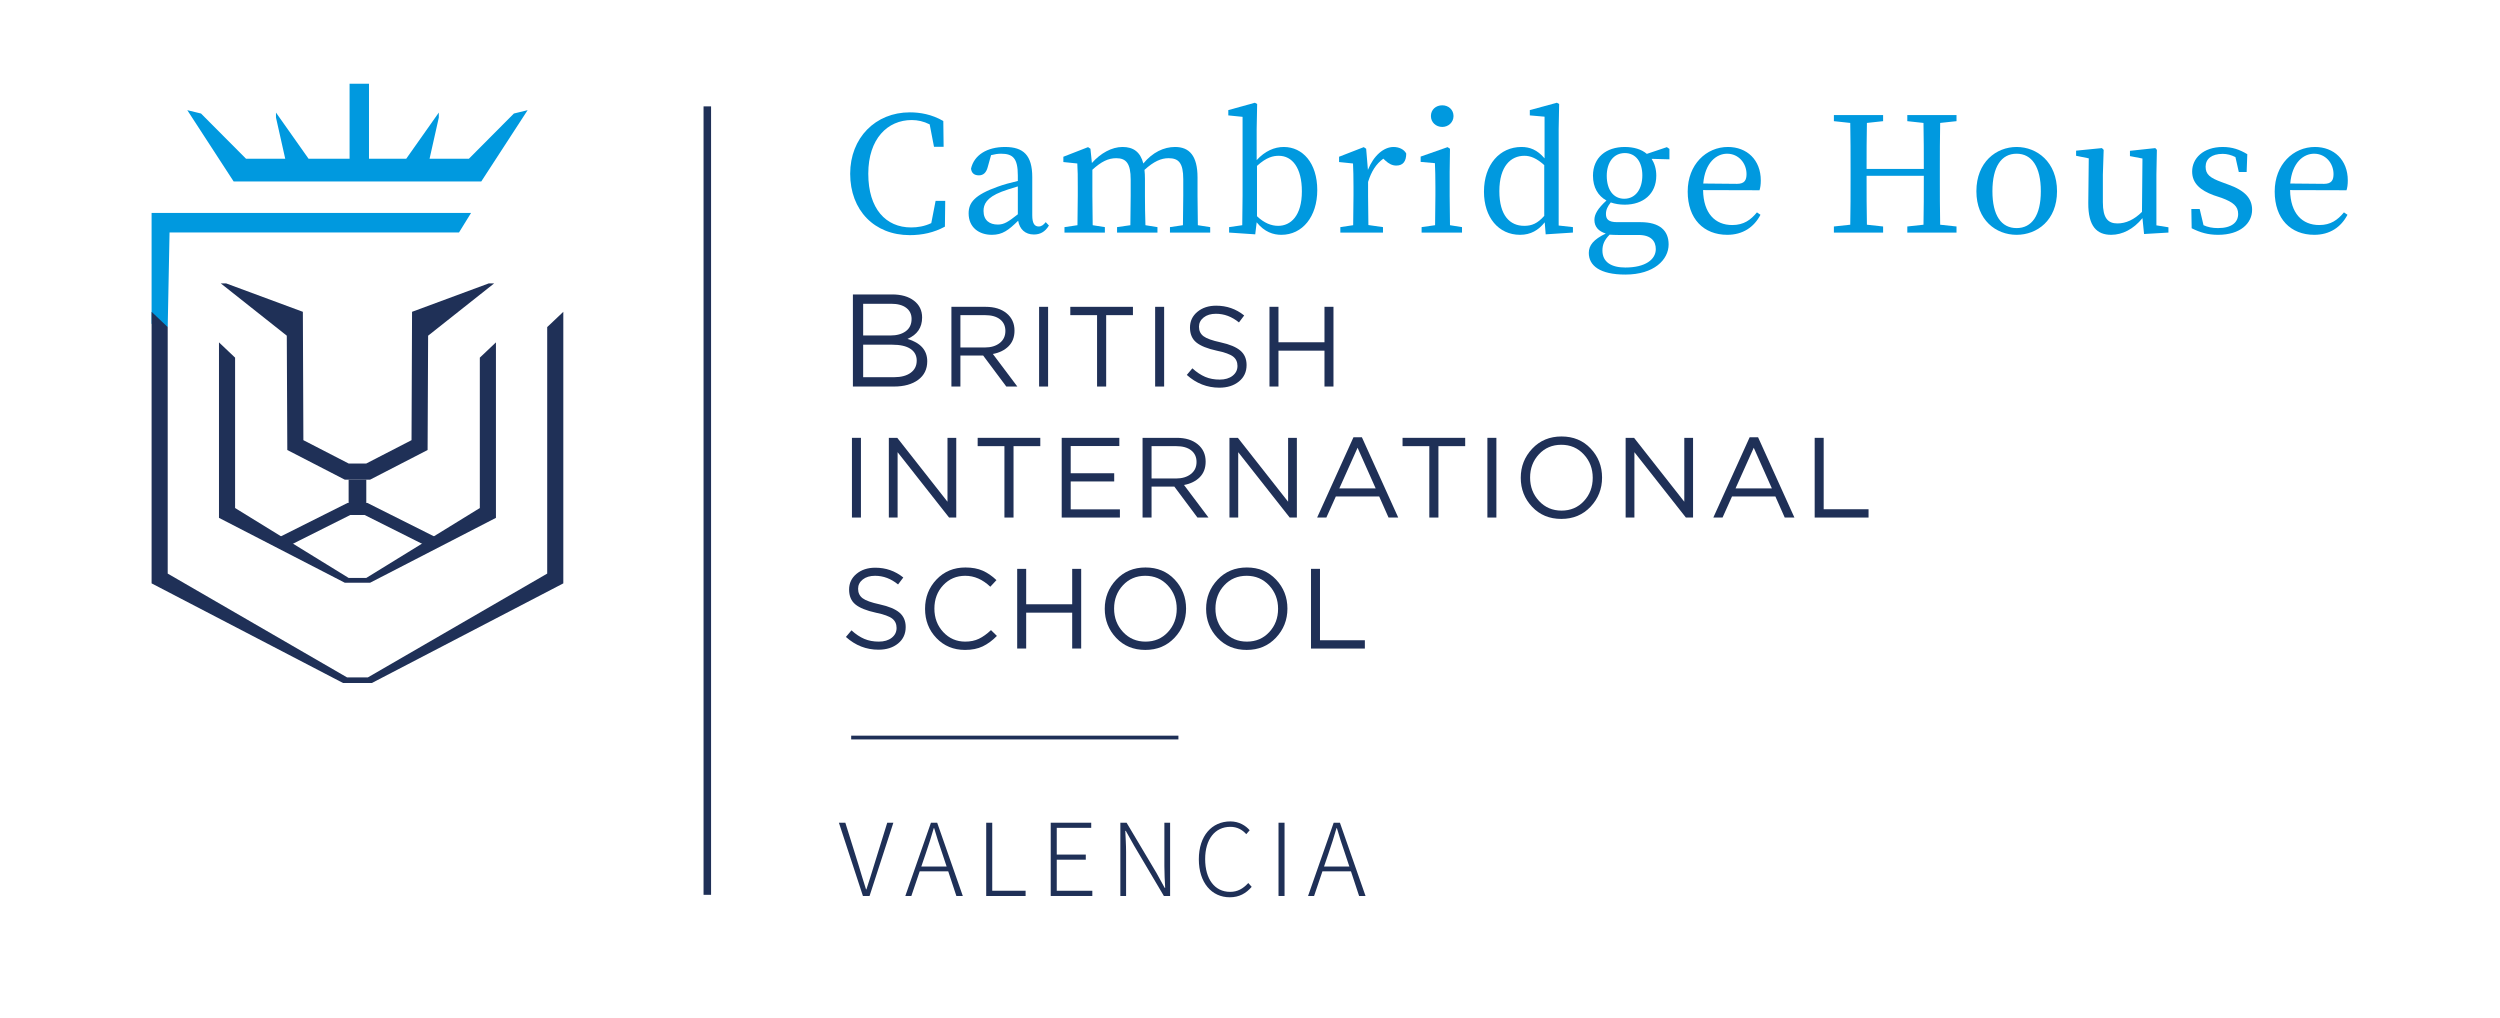 <?xml version="1.0" encoding="UTF-8" standalone="no"?>
<svg
   xmlns:dc="http://purl.org/dc/elements/1.1/"
   xmlns:cc="http://creativecommons.org/ns#"
   xmlns:rdf="http://www.w3.org/1999/02/22-rdf-syntax-ns#"
   xmlns:svg="http://www.w3.org/2000/svg"
   xmlns="http://www.w3.org/2000/svg"
   viewBox="0 0 1392.92 566.929"
   height="566.929"
   width="1392.92"
   xml:space="preserve"
   id="svg2"
   version="1.1"><defs
     id="defs6"><clipPath
       id="clipPath26"
       clipPathUnits="userSpaceOnUse"><path
         id="path24"
         d="M 0,425.197 H 1044.693 V 0 H 0 Z" /></clipPath></defs><g
     transform="matrix(1.333,0,0,-1.333,0,566.929)"
     id="g10"><g
       transform="translate(214.794,377.854)"
       id="g12"><path
         id="path14"
         style="fill:#0099df;fill-opacity:1;fill-rule:nonzero;stroke:none"
         d="m 0,0 -18.793,-18.888 h -16.449 l 3.859,17.204 V 0.395 L -44.989,-18.888 H -60.562 V 12.46 h -8.115 V -18.888 H -85.83 L -99.44,0.395 v -2.079 l 3.862,-17.204 H -111.97 L -130.772,0 l -5.737,1.397 19.374,-29.803 h 3.858 95.782 3.863 L 5.738,1.397 Z" /></g><g
       transform="translate(63.363,328.145)"
       id="g16"><path
         id="path18"
         style="fill:#0099df;fill-opacity:1;fill-rule:nonzero;stroke:none"
         d="M 0,0 V -38.198 L 6.736,-39.559 7.506,0 h 120.993 l 5.024,8.15 H 0 Z" /></g><g
       id="g20"><g
         clip-path="url(#clipPath26)"
         id="g22"><g
           transform="translate(395.086,341.358)"
           id="g28"><path
             id="path30"
             style="fill:#0099df;fill-opacity:1;fill-rule:nonzero;stroke:none"
             d="m 0,0 -0.134,-10.787 c -4.556,-2.479 -9.447,-3.551 -14.673,-3.551 -14.807,0 -24.924,10.385 -24.924,25.661 0,15.009 10.585,25.662 24.924,25.662 4.221,0 9.179,-0.804 14.003,-3.618 L -0.67,22.58 h -4.02 l -1.809,9.38 c -2.546,1.273 -5.025,1.809 -7.504,1.809 -10.117,0 -18.158,-7.839 -18.158,-22.446 0,-14.673 7.37,-22.445 17.89,-22.445 2.747,0 5.628,0.469 8.442,1.809 L -4.02,0 Z" /></g><g
           transform="translate(425.435,347.388)"
           id="g32"><path
             id="path34"
             style="fill:#0099df;fill-opacity:1;fill-rule:nonzero;stroke:none"
             d="m 0,0 c -2.613,-0.737 -5.159,-1.608 -6.767,-2.211 -6.432,-2.479 -7.571,-5.36 -7.571,-8.04 0,-3.953 2.546,-5.695 5.963,-5.695 2.613,0 4.288,1.071 8.375,4.288 z m 12.999,-16.348 c -1.675,-2.747 -3.753,-3.753 -6.299,-3.753 -3.618,0 -5.963,2.212 -6.566,5.763 -4.02,-3.954 -6.566,-5.896 -10.988,-5.896 -5.36,0 -9.715,3.082 -9.715,8.978 0,4.489 2.546,7.705 12.127,11.122 2.345,0.871 5.494,1.742 8.442,2.412 v 2.278 c 0,7.236 -2.077,9.112 -7.035,9.112 -1.273,0 -2.613,-0.201 -4.154,-0.603 L -12.596,8.04 c -0.603,-2.278 -1.809,-3.417 -3.685,-3.417 -2.011,0 -3.082,1.005 -3.283,2.814 1.272,5.628 6.633,9.045 14.204,9.045 7.705,0 11.39,-3.484 11.39,-12.596 V -12.06 c 0,-3.484 1.005,-4.69 2.68,-4.69 1.206,0 2.01,0.669 2.949,1.809 z" /></g><g
           transform="translate(505.836,330.369)"
           id="g36"><path
             id="path38"
             style="fill:#0099df;fill-opacity:1;fill-rule:nonzero;stroke:none"
             d="M 0,0 V -2.278 H -16.817 V 0 l 5.426,0.804 c 0.068,3.685 0.134,8.778 0.134,12.328 v 6.902 c 0,6.834 -1.942,8.777 -6.164,8.777 -3.082,0 -6.164,-1.34 -10.05,-4.891 0.134,-1.139 0.201,-2.345 0.201,-3.753 v -7.035 c 0,-3.55 0.067,-8.643 0.202,-12.328 L -22.044,0 V -2.278 H -38.928 V 0 l 5.561,0.804 c 0.067,3.685 0.134,8.778 0.134,12.328 v 6.767 c 0,6.701 -1.876,8.912 -6.03,8.912 -3.35,0 -6.231,-1.407 -9.983,-4.824 V 13.132 c 0,-3.417 0.066,-8.576 0.134,-12.328 L -44.021,0 V -2.278 H -60.904 V 0 l 5.426,0.804 c 0.068,3.752 0.134,8.911 0.134,12.328 v 3.82 c 0,4.153 0,6.7 -0.2,9.648 l -5.829,0.603 v 2.211 l 10.317,4.02 1.006,-0.67 0.603,-5.963 c 3.618,4.087 8.308,6.7 12.797,6.7 4.556,0 7.437,-2.077 8.711,-6.901 3.885,4.69 8.576,6.901 13.265,6.901 5.964,0 9.381,-3.685 9.381,-12.73 v -7.639 c 0,-3.55 0.066,-8.643 0.134,-12.328 z" /></g><g
           transform="translate(525.399,334.925)"
           id="g40"><path
             id="path42"
             style="fill:#0099df;fill-opacity:1;fill-rule:nonzero;stroke:none"
             d="m 0,0 c 3.016,-2.881 6.03,-4.02 8.845,-4.02 5.225,0 9.916,4.154 9.916,14.405 0,9.849 -4.021,14.875 -9.649,14.875 C 6.835,25.26 4.021,24.724 0,21.039 Z m -0.134,23.451 c 3.485,3.819 7.438,5.494 11.323,5.494 7.907,0 14.003,-6.7 14.003,-18.024 0,-11.055 -6.164,-18.693 -15.007,-18.693 -3.35,0 -7.036,1.139 -10.319,5.226 l -0.602,-5.025 -10.922,0.737 v 2.278 l 5.494,0.804 C -6.097,0 -6.029,5.159 -6.029,8.576 v 32.965 l -5.964,0.603 v 2.211 l 11.122,3.082 0.938,-0.536 -0.201,-10.452 z" /></g><g
           transform="translate(571.762,354.289)"
           id="g44"><path
             id="path46"
             style="fill:#0099df;fill-opacity:1;fill-rule:nonzero;stroke:none"
             d="m 0,0 c 2.412,6.03 6.635,9.581 10.721,9.581 2.277,0 4.422,-1.005 5.293,-2.747 0,-3.082 -1.205,-5.025 -4.155,-5.025 -1.742,0 -3.148,0.804 -4.554,2.077 L 6.434,4.69 C 3.418,2.479 1.475,-0.536 0.068,-5.025 v -5.763 c 0,-3.417 0.067,-8.508 0.133,-12.261 l 6.098,-0.871 v -2.278 h -17.822 v 2.278 l 5.359,0.804 c 0.068,3.685 0.135,8.911 0.135,12.328 v 3.82 c 0,4.154 -0.067,6.7 -0.201,9.648 l -5.829,0.603 v 2.211 l 10.317,4.02 1.006,-0.67 z" /></g><g
           transform="translate(598.094,376.801)"
           id="g48"><path
             id="path50"
             style="fill:#0099df;fill-opacity:1;fill-rule:nonzero;stroke:none"
             d="M 0,0 C 0,2.68 2.076,4.489 4.756,4.489 7.303,4.489 9.447,2.68 9.447,0 9.447,-2.613 7.303,-4.556 4.756,-4.556 2.076,-4.556 0,-2.613 0,0 M 12.998,-46.432 V -48.71 H -3.887 v 2.278 l 5.629,0.804 c 0.067,3.752 0.133,8.911 0.133,12.328 v 3.886 c 0,4.087 -0.066,6.499 -0.201,9.716 l -5.963,0.535 v 2.212 l 11.256,3.953 1.006,-0.67 -0.135,-9.783 V -33.3 c 0,-3.417 0.068,-8.576 0.135,-12.328 z" /></g><g
           transform="translate(645.463,356.299)"
           id="g52"><path
             id="path54"
             style="fill:#0099df;fill-opacity:1;fill-rule:nonzero;stroke:none"
             d="m 0,0 c -3.283,2.948 -5.83,3.886 -8.309,3.886 -5.629,0 -10.453,-4.288 -10.453,-14.807 0,-10.184 4.424,-14.473 10.387,-14.473 3.215,0 5.561,1.005 8.375,4.155 z m 11.992,-25.93 v -2.278 l -11.39,-0.736 -0.401,5.025 c -2.613,-3.284 -5.83,-5.227 -10.318,-5.227 -8.979,0 -15.076,7.304 -15.076,18.024 0,11.39 6.632,18.693 15.677,18.693 3.418,0 6.567,-1.139 9.649,-4.757 v 17.42 l -6.164,0.537 v 2.21 L 5.293,26.063 6.23,25.527 6.029,15.075 v -40.334 z" /></g><g
           transform="translate(686.465,352.011)"
           id="g56"><path
             id="path58"
             style="fill:#0099df;fill-opacity:1;fill-rule:nonzero;stroke:none"
             d="m 0,0 c 0,5.494 -2.68,9.313 -7.303,9.313 -4.689,0 -7.57,-3.886 -7.57,-9.514 0,-5.762 2.746,-9.581 7.303,-9.581 C -2.813,-9.782 0,-5.695 0,0 m -10.049,-24.924 c -1.474,0 -2.613,0.067 -3.619,0.133 -2.145,-2.144 -3.014,-4.086 -3.014,-6.632 0,-4.891 3.819,-7.103 9.58,-7.103 8.375,0 12.731,3.35 12.731,7.705 0,3.283 -1.943,5.897 -7.236,5.897 z M 11.324,6.7 3.887,6.901 C 5.094,5.025 5.83,2.68 5.83,-0.134 c 0,-7.705 -5.56,-12.127 -13.199,-12.127 -2.145,0 -4.088,0.335 -5.83,0.938 -1.34,-1.675 -2.01,-3.082 -2.01,-4.824 0,-2.145 1.006,-3.417 4.691,-3.417 h 9.715 c 8.039,0 11.791,-3.484 11.791,-9.313 0,-6.366 -6.095,-12.597 -18.09,-12.597 -10.652,0 -15.275,3.752 -15.275,9.045 0,3.149 1.941,5.629 7.102,8.108 -3.016,0.938 -4.758,2.814 -4.758,5.695 0,2.345 1.34,4.69 5.025,8.107 -3.484,1.943 -5.627,5.427 -5.627,10.385 0,7.638 5.561,11.993 13.266,11.993 3.752,0 6.969,-0.938 9.246,-2.881 l 8.375,2.814 1.072,-0.737 z" /></g><g
           transform="translate(726.062,348.46)"
           id="g60"><path
             id="path62"
             style="fill:#0099df;fill-opacity:1;fill-rule:nonzero;stroke:none"
             d="m 0,0 c 3.217,0 3.953,1.675 3.953,4.087 0,4.557 -3.349,8.51 -8.107,8.51 -4.489,0 -9.246,-3.753 -9.983,-12.463 z m -14.205,-2.613 c 0.135,-9.715 5.025,-14.606 12.195,-14.606 4.824,0 7.705,2.144 10.319,5.293 l 1.474,-1.005 c -2.681,-5.159 -7.371,-8.375 -13.871,-8.375 -9.848,0 -16.549,6.633 -16.549,18.09 0,11.323 7.774,18.627 16.819,18.627 7.906,0 13.734,-5.361 13.734,-14.004 0,-1.675 -0.201,-3.082 -0.535,-4.087 z" /></g><g
           transform="translate(810.951,373.921)"
           id="g64"><path
             id="path66"
             style="fill:#0099df;fill-opacity:1;fill-rule:nonzero;stroke:none"
             d="m 0,0 c -0.133,-6.365 -0.133,-12.932 -0.133,-19.498 v -3.618 c 0,-6.432 0,-12.931 0.133,-19.43 l 6.834,-0.737 v -2.546 h -20.568 v 2.546 l 6.765,0.737 c 0.135,6.298 0.135,12.797 0.135,20.435 h -23.92 c 0,-7.504 0,-14.07 0.135,-20.435 l 6.767,-0.737 v -2.546 h -20.57 v 2.546 l 6.834,0.737 c 0.135,6.432 0.135,12.864 0.135,19.43 v 3.618 c 0,6.566 0,13.066 -0.135,19.498 l -6.834,0.737 v 2.546 h 20.57 V 0.737 L -30.619,0 c -0.135,-6.298 -0.135,-12.73 -0.135,-19.229 h 23.92 c 0,6.432 0,12.864 -0.135,19.229 l -6.765,0.737 V 3.283 H 6.834 V 0.737 Z" /></g><g
           transform="translate(853.027,345.378)"
           id="g68"><path
             id="path70"
             style="fill:#0099df;fill-opacity:1;fill-rule:nonzero;stroke:none"
             d="m 0,0 c 0,10.185 -3.752,15.679 -10.117,15.679 -6.432,0 -10.117,-5.494 -10.117,-15.679 0,-10.117 3.685,-15.41 10.117,-15.41 C -3.752,-15.41 0,-10.117 0,0 m -26.934,0 c 0,12.127 8.241,18.493 16.817,18.493 8.51,0 16.885,-6.299 16.885,-18.493 0,-12.127 -8.309,-18.224 -16.885,-18.224 -8.643,0 -16.817,6.164 -16.817,18.224" /></g><g
           transform="translate(906.359,330.303)"
           id="g72"><path
             id="path74"
             style="fill:#0099df;fill-opacity:1;fill-rule:nonzero;stroke:none"
             d="m 0,0 v -2.211 l -10.184,-0.603 -0.67,6.633 c -3.751,-4.623 -8.441,-6.968 -13.064,-6.968 -5.965,0 -9.648,3.484 -9.582,13.266 l 0.201,18.694 -5.293,1.072 v 2.144 l 10.787,1.072 0.737,-0.737 -0.334,-10.385 V 10.452 c 0,-6.566 2.076,-8.844 6.095,-8.844 3.553,0 7.036,1.608 10.252,4.824 l 0.201,22.312 -5.226,1.005 v 2.211 l 10.586,1.139 0.67,-0.737 -0.201,-10.385 V 0.804 Z" /></g><g
           transform="translate(931.283,348.192)"
           id="g76"><path
             id="path78"
             style="fill:#0099df;fill-opacity:1;fill-rule:nonzero;stroke:none"
             d="m 0,0 c 7.236,-2.546 10.051,-5.963 10.051,-10.586 0,-5.628 -4.893,-10.453 -14.205,-10.453 -4.221,0 -7.438,0.938 -11.055,2.747 l -0.135,8.041 h 3.485 l 1.607,-6.768 c 1.742,-0.804 3.686,-1.206 6.031,-1.206 5.762,0 8.442,2.412 8.442,5.896 0,3.217 -2.01,4.892 -6.834,6.701 l -3.416,1.139 c -5.428,2.01 -8.979,4.891 -8.979,9.916 0,5.427 4.555,10.251 12.797,10.251 3.953,0 7.035,-1.072 10.252,-3.015 L 7.771,5.226 H 4.488 l -1.406,6.231 c -1.742,0.871 -3.484,1.34 -5.293,1.34 -4.689,0 -7.17,-2.144 -7.17,-5.36 0,-3.283 1.877,-4.69 6.834,-6.499 z" /></g><g
           transform="translate(971.416,348.46)"
           id="g80"><path
             id="path82"
             style="fill:#0099df;fill-opacity:1;fill-rule:nonzero;stroke:none"
             d="m 0,0 c 3.215,0 3.951,1.675 3.951,4.087 0,4.557 -3.349,8.51 -8.105,8.51 -4.491,0 -9.246,-3.753 -9.985,-12.463 z m -14.205,-2.613 c 0.135,-9.715 5.025,-14.606 12.193,-14.606 4.825,0 7.705,2.144 10.319,5.293 l 1.474,-1.005 c -2.679,-5.159 -7.371,-8.375 -13.869,-8.375 -9.85,0 -16.549,6.633 -16.549,18.09 0,11.323 7.772,18.627 16.817,18.627 7.906,0 13.736,-5.361 13.736,-14.004 0,-1.675 -0.201,-3.082 -0.537,-4.087 z" /></g><g
           transform="translate(155.412,139.815)"
           id="g84"><path
             id="path86"
             style="fill:#1f3057;fill-opacity:1;fill-rule:nonzero;stroke:none"
             d="m 0,0 h -12.002 l -80.046,41.652 v 113.505 l 6.735,-6.386 V 45.739 l 74.96,-43.39 h 8.704 l 74.955,43.39 v 103.032 l 6.736,6.386 V 41.652 Z" /></g><g
           transform="translate(154.714,181.741)"
           id="g88"><path
             id="path90"
             style="fill:#1f3057;fill-opacity:1;fill-rule:nonzero;stroke:none"
             d="m 0,0 h -10.612 l -52.573,27.111 v 73.348 l 6.735,-6.386 V 31.216 L -8.981,1.99 h 7.35 l 47.473,29.226 v 62.857 l 6.736,6.386 V 27.111 Z" /></g><g
           transform="translate(178.125,197.154)"
           id="g92"><path
             id="path94"
             style="fill:#1f3057;fill-opacity:1;fill-rule:nonzero;stroke:none"
             d="m 0,0 -25.769,12.917 h -5.899 l -26.403,-13.237 -5.838,2.685 31.052,15.569 h 8.277 L 6.475,2.365 Z" /></g><g
           transform="translate(154.714,224.823)"
           id="g96"><path
             id="path98"
             style="fill:#1f3057;fill-opacity:1;fill-rule:nonzero;stroke:none"
             d="m 0,0 h -10.612 l -24.013,12.384 -0.215,47.787 -27.582,21.847 h 2.253 l 32.047,-11.869 0.215,-53.652 18.926,-9.761 h 7.35 l 18.926,9.761 0.219,53.652 32.047,11.869 h 2.254 L 24.232,60.171 24.013,12.384 Z" /></g><path
           id="path100"
           style="fill:#1f3057;fill-opacity:1;fill-rule:nonzero;stroke:none"
           d="m 153.102,210.071 h -7.382 v 14.752 h 7.382 z" /><g
           transform="translate(373.709,267.641)"
           id="g102"><path
             id="path104"
             style="fill:#1f3057;fill-opacity:1;fill-rule:nonzero;stroke:none"
             d="m 0,0 c 2.933,0 5.243,0.614 6.93,1.843 1.686,1.228 2.53,2.923 2.53,5.087 0,2.126 -0.872,3.768 -2.613,4.923 -1.742,1.155 -4.281,1.732 -7.617,1.732 H -12.925 V 0 Z m -1.54,17.435 c 2.676,0 4.821,0.596 6.435,1.788 1.613,1.191 2.42,2.905 2.42,5.142 0,1.943 -0.743,3.483 -2.228,4.62 C 3.603,30.121 1.503,30.69 -1.21,30.69 H -12.925 V 17.435 Z m 0.715,17.16 c 3.813,0 6.856,-0.871 9.13,-2.612 2.273,-1.742 3.41,-4.08 3.41,-7.013 0,-4.217 -2.035,-7.205 -6.105,-8.965 5.5,-1.65 8.25,-4.767 8.25,-9.35 0,-3.3 -1.265,-5.885 -3.795,-7.755 C 7.535,-2.97 4.143,-3.905 -0.11,-3.905 h -17.105 v 38.5 z" /></g><g
           transform="translate(420.233,286.965)"
           id="g106"><path
             id="path108"
             style="fill:#1f3057;fill-opacity:1;fill-rule:nonzero;stroke:none"
             d="M 0,0 C 0,2.062 -0.746,3.681 -2.237,4.855 -3.729,6.029 -5.824,6.616 -8.521,6.616 H -18.802 V -6.902 h 10.234 c 2.538,0 4.601,0.619 6.188,1.856 C -0.793,-3.808 0,-2.126 0,0 M 4.998,-23.229 H 0.381 l -9.663,12.947 h -9.52 v -12.947 h -3.76 v 33.32 h 14.327 c 3.649,0 6.569,-0.904 8.758,-2.713 2.19,-1.809 3.285,-4.221 3.285,-7.235 0,-2.698 -0.826,-4.872 -2.475,-6.521 -1.651,-1.651 -3.84,-2.73 -6.569,-3.237 z" /></g><path
           id="path110"
           style="fill:#1f3057;fill-opacity:1;fill-rule:nonzero;stroke:none"
           d="m 434.322,297.056 h 3.76 v -33.32 h -3.76 z" /><g
           transform="translate(462.358,293.581)"
           id="g112"><path
             id="path114"
             style="fill:#1f3057;fill-opacity:1;fill-rule:nonzero;stroke:none"
             d="M 0,0 V -29.845 H -3.808 V 0 h -11.186 v 3.475 h 26.181 l 0,-3.475 z" /></g><path
           id="path116"
           style="fill:#1f3057;fill-opacity:1;fill-rule:nonzero;stroke:none"
           d="m 482.827,297.056 h 3.76 v -33.32 h -3.76 z" /><g
           transform="translate(501.152,288.726)"
           id="g118"><path
             id="path120"
             style="fill:#1f3057;fill-opacity:1;fill-rule:nonzero;stroke:none"
             d="m 0,0 c 0,-1.683 0.626,-2.999 1.88,-3.951 1.253,-0.952 3.641,-1.809 7.164,-2.57 3.775,-0.826 6.528,-1.976 8.259,-3.452 1.728,-1.475 2.593,-3.483 2.593,-6.021 0,-2.856 -1.063,-5.149 -3.189,-6.878 -2.126,-1.73 -4.854,-2.594 -8.186,-2.594 -5.111,0 -9.648,1.777 -13.615,5.331 l 2.333,2.761 c 1.777,-1.619 3.562,-2.809 5.355,-3.57 1.793,-0.762 3.815,-1.142 6.069,-1.142 2.221,0 4.014,0.53 5.379,1.594 1.364,1.063 2.047,2.435 2.047,4.117 0,1.65 -0.604,2.952 -1.809,3.904 -1.207,0.951 -3.491,1.776 -6.854,2.475 -3.936,0.856 -6.783,2.006 -8.545,3.451 -1.761,1.443 -2.642,3.514 -2.642,6.212 0,2.665 1.032,4.855 3.094,6.568 2.063,1.714 4.681,2.571 7.854,2.571 4.411,0 8.314,-1.365 11.71,-4.094 L 16.707,1.809 C 13.756,4.22 10.551,5.426 7.092,5.426 4.966,5.426 3.252,4.91 1.951,3.879 0.649,2.848 0,1.554 0,0" /></g><g
           transform="translate(553.605,278.73)"
           id="g122"><path
             id="path124"
             style="fill:#1f3057;fill-opacity:1;fill-rule:nonzero;stroke:none"
             d="m 0,0 h -19.23 v -14.994 h -3.761 v 33.32 h 3.761 V 3.522 H 0 v 14.804 h 3.762 v -33.32 H 0 Z" /></g><path
           id="path126"
           style="fill:#1f3057;fill-opacity:1;fill-rule:nonzero;stroke:none"
           d="m 356.095,242.297 h 3.761 v -33.32 h -3.761 z" /><g
           transform="translate(396.031,215.593)"
           id="g128"><path
             id="path130"
             style="fill:#1f3057;fill-opacity:1;fill-rule:nonzero;stroke:none"
             d="M 0,0 V 26.704 H 3.665 V -6.616 H 0.666 L -20.849,20.706 V -6.616 h -3.665 v 33.32 h 3.522 z" /></g><g
           transform="translate(423.638,238.822)"
           id="g132"><path
             id="path134"
             style="fill:#1f3057;fill-opacity:1;fill-rule:nonzero;stroke:none"
             d="M 0,0 V -29.845 H -3.808 V 0 h -11.186 v 3.475 h 26.18 V 0 Z" /></g><g
           transform="translate(467.858,242.297)"
           id="g136"><path
             id="path138"
             style="fill:#1f3057;fill-opacity:1;fill-rule:nonzero;stroke:none"
             d="M 0,0 V -3.427 H -20.325 V -14.803 H -2.142 V -18.23 H -20.325 V -29.893 H 0.238 V -33.32 H -24.086 V 0 Z" /></g><g
           transform="translate(500.13,232.206)"
           id="g140"><path
             id="path142"
             style="fill:#1f3057;fill-opacity:1;fill-rule:nonzero;stroke:none"
             d="M 0,0 C 0,2.062 -0.745,3.681 -2.236,4.855 -3.729,6.029 -5.823,6.616 -8.52,6.616 H -18.802 V -6.902 h 10.235 c 2.538,0 4.6,0.619 6.187,1.856 C -0.793,-3.808 0,-2.126 0,0 M 4.998,-23.229 H 0.381 l -9.662,12.947 h -9.521 v -12.947 h -3.76 v 33.32 h 14.328 c 3.648,0 6.568,-0.904 8.758,-2.713 2.19,-1.809 3.285,-4.221 3.285,-7.235 0,-2.698 -0.827,-4.872 -2.476,-6.521 -1.65,-1.651 -3.84,-2.73 -6.568,-3.237 z" /></g><g
           transform="translate(538.401,215.593)"
           id="g144"><path
             id="path146"
             style="fill:#1f3057;fill-opacity:1;fill-rule:nonzero;stroke:none"
             d="M 0,0 V 26.704 H 3.665 V -6.616 H 0.666 L -20.849,20.706 V -6.616 h -3.666 v 33.32 h 3.523 z" /></g><g
           transform="translate(575.006,221.162)"
           id="g148"><path
             id="path150"
             style="fill:#1f3057;fill-opacity:1;fill-rule:nonzero;stroke:none"
             d="M 0,0 -7.568,16.993 -15.186,0 Z M -5.76,21.373 9.424,-12.186 H 5.377 L 1.475,-3.379 H -16.66 l -3.951,-8.807 h -3.856 l 15.184,33.559 z" /></g><g
           transform="translate(601.232,238.822)"
           id="g152"><path
             id="path154"
             style="fill:#1f3057;fill-opacity:1;fill-rule:nonzero;stroke:none"
             d="M 0,0 V -29.845 H -3.807 V 0 h -11.187 v 3.475 h 26.182 l 0,-3.475 z" /></g><path
           id="path156"
           style="fill:#1f3057;fill-opacity:1;fill-rule:nonzero;stroke:none"
           d="m 621.701,242.297 h 3.76 v -33.32 h -3.76 z" /><g
           transform="translate(662.041,215.855)"
           id="g158"><path
             id="path160"
             style="fill:#1f3057;fill-opacity:1;fill-rule:nonzero;stroke:none"
             d="m 0,0 c 2.459,2.649 3.689,5.894 3.689,9.734 0,3.839 -1.246,7.1 -3.738,9.782 -2.49,2.681 -5.625,4.022 -9.4,4.022 -3.778,0 -6.895,-1.326 -9.354,-3.975 -2.459,-2.649 -3.689,-5.895 -3.689,-9.734 0,-3.84 1.246,-7.1 3.738,-9.782 2.49,-2.682 5.623,-4.022 9.4,-4.022 3.776,0 6.895,1.325 9.354,3.975 m 2.832,21.967 c 3.172,-3.364 4.76,-7.41 4.76,-12.138 0,-4.728 -1.604,-8.79 -4.807,-12.185 -3.207,-3.396 -7.283,-5.094 -12.234,-5.094 -4.949,0 -9.012,1.682 -12.186,5.046 -3.174,3.363 -4.76,7.409 -4.76,12.138 0,4.728 1.602,8.789 4.807,12.185 3.205,3.396 7.283,5.094 12.234,5.094 4.95,0 9.012,-1.682 12.186,-5.046" /></g><g
           transform="translate(704,215.593)"
           id="g162"><path
             id="path164"
             style="fill:#1f3057;fill-opacity:1;fill-rule:nonzero;stroke:none"
             d="M 0,0 V 26.704 H 3.664 V -6.616 H 0.666 L -20.85,20.706 V -6.616 h -3.666 v 33.32 h 3.524 z" /></g><g
           transform="translate(740.604,221.162)"
           id="g166"><path
             id="path168"
             style="fill:#1f3057;fill-opacity:1;fill-rule:nonzero;stroke:none"
             d="M 0,0 -7.568,16.993 -15.184,0 Z M -5.76,21.373 9.426,-12.186 H 5.379 L 1.477,-3.379 H -16.66 l -3.951,-8.807 h -3.856 l 15.186,33.559 z" /></g><g
           transform="translate(758.5,208.977)"
           id="g170"><path
             id="path172"
             style="fill:#1f3057;fill-opacity:1;fill-rule:nonzero;stroke:none"
             d="M 0,0 V 33.32 H 3.762 V 3.475 h 18.754 l 0,-3.475 z" /></g><g
           transform="translate(358.666,179.207)"
           id="g174"><path
             id="path176"
             style="fill:#1f3057;fill-opacity:1;fill-rule:nonzero;stroke:none"
             d="m 0,0 c 0,-1.683 0.626,-2.999 1.88,-3.951 1.253,-0.952 3.641,-1.809 7.164,-2.57 3.776,-0.826 6.528,-1.976 8.258,-3.452 1.73,-1.475 2.594,-3.483 2.594,-6.021 0,-2.856 -1.063,-5.149 -3.188,-6.878 -2.127,-1.73 -4.856,-2.594 -8.188,-2.594 -5.109,0 -9.647,1.777 -13.613,5.331 l 2.332,2.761 c 1.777,-1.619 3.562,-2.809 5.355,-3.57 1.792,-0.762 3.816,-1.142 6.069,-1.142 2.221,0 4.014,0.53 5.379,1.594 1.364,1.063 2.046,2.435 2.046,4.117 0,1.65 -0.603,2.952 -1.808,3.904 -1.207,0.951 -3.491,1.776 -6.855,2.475 -3.935,0.856 -6.782,2.006 -8.544,3.451 -1.761,1.443 -2.642,3.514 -2.642,6.212 0,2.665 1.031,4.855 3.094,6.568 2.063,1.714 4.681,2.571 7.854,2.571 4.411,0 8.314,-1.365 11.71,-4.094 L 16.708,1.809 C 13.756,4.22 10.551,5.426 7.092,5.426 4.966,5.426 3.252,4.91 1.951,3.879 0.65,2.848 0,1.554 0,0" /></g><g
           transform="translate(416.69,159.501)"
           id="g178"><path
             id="path180"
             style="fill:#1f3057;fill-opacity:1;fill-rule:nonzero;stroke:none"
             d="m 0,0 c -1.904,-1.936 -3.888,-3.396 -5.95,-4.379 -2.063,-0.983 -4.522,-1.476 -7.378,-1.476 -4.792,0 -8.775,1.65 -11.948,4.951 -3.173,3.3 -4.76,7.378 -4.76,12.233 0,4.823 1.595,8.908 4.784,12.257 3.19,3.347 7.211,5.021 12.067,5.021 2.824,0 5.236,-0.444 7.235,-1.332 1.999,-0.889 3.919,-2.206 5.76,-3.951 l -2.571,-2.761 c -3.205,3.046 -6.696,4.57 -10.472,4.57 -3.682,0 -6.752,-1.309 -9.21,-3.927 -2.46,-2.618 -3.689,-5.879 -3.689,-9.782 0,-3.903 1.237,-7.18 3.713,-9.829 2.475,-2.651 5.537,-3.975 9.186,-3.975 2.158,0 4.062,0.396 5.712,1.19 1.65,0.793 3.332,1.999 5.046,3.618 z" /></g><g
           transform="translate(448.153,169.211)"
           id="g182"><path
             id="path184"
             style="fill:#1f3057;fill-opacity:1;fill-rule:nonzero;stroke:none"
             d="m 0,0 h -19.23 v -14.994 h -3.761 v 33.32 h 3.761 V 3.522 H 0 v 14.804 h 3.761 v -33.32 H 0 Z" /></g><g
           transform="translate(488.161,161.095)"
           id="g186"><path
             id="path188"
             style="fill:#1f3057;fill-opacity:1;fill-rule:nonzero;stroke:none"
             d="m 0,0 c 2.459,2.649 3.689,5.894 3.689,9.734 0,3.839 -1.246,7.1 -3.737,9.782 -2.491,2.681 -5.625,4.022 -9.4,4.022 -3.778,0 -6.895,-1.326 -9.354,-3.975 -2.46,-2.649 -3.689,-5.895 -3.689,-9.734 0,-3.84 1.245,-7.1 3.737,-9.782 2.49,-2.682 5.624,-4.022 9.4,-4.022 3.777,0 6.895,1.325 9.354,3.975 M 2.832,21.967 C 6.005,18.603 7.593,14.557 7.593,9.829 7.593,5.101 5.989,1.039 2.785,-2.356 -0.421,-5.752 -4.498,-7.45 -9.448,-7.45 c -4.95,0 -9.013,1.682 -12.186,5.046 -3.174,3.363 -4.761,7.409 -4.761,12.138 0,4.728 1.603,8.789 4.808,12.185 3.205,3.396 7.283,5.094 12.233,5.094 4.951,0 9.013,-1.682 12.186,-5.046" /></g><g
           transform="translate(530.524,161.095)"
           id="g190"><path
             id="path192"
             style="fill:#1f3057;fill-opacity:1;fill-rule:nonzero;stroke:none"
             d="m 0,0 c 2.459,2.649 3.689,5.894 3.689,9.734 0,3.839 -1.246,7.1 -3.737,9.782 -2.491,2.681 -5.625,4.022 -9.4,4.022 -3.778,0 -6.895,-1.326 -9.354,-3.975 -2.46,-2.649 -3.689,-5.895 -3.689,-9.734 0,-3.84 1.245,-7.1 3.737,-9.782 2.49,-2.682 5.624,-4.022 9.4,-4.022 3.777,0 6.895,1.325 9.354,3.975 M 2.832,21.967 C 6.005,18.603 7.593,14.557 7.593,9.829 7.593,5.101 5.989,1.039 2.785,-2.356 -0.421,-5.752 -4.498,-7.45 -9.448,-7.45 c -4.95,0 -9.013,1.682 -12.186,5.046 -3.174,3.363 -4.761,7.409 -4.761,12.138 0,4.728 1.603,8.789 4.808,12.185 3.205,3.396 7.283,5.094 12.233,5.094 4.951,0 9.013,-1.682 12.186,-5.046" /></g><g
           transform="translate(547.968,154.217)"
           id="g194"><path
             id="path196"
             style="fill:#1f3057;fill-opacity:1;fill-rule:nonzero;stroke:none"
             d="M 0,0 V 33.32 H 3.76 V 3.475 H 22.516 V 0 Z" /></g><path
           id="path198"
           style="fill:#1f3057;fill-opacity:1;fill-rule:nonzero;stroke:none"
           d="M 492.552,116.238 H 355.775 v 1.572 h 136.777 z" /><g
           transform="translate(350.644,81.424)"
           id="g200"><path
             id="path202"
             style="fill:#1f3057;fill-opacity:1;fill-rule:nonzero;stroke:none"
             d="m 0,0 h 2.688 l 5.503,-17.601 c 1.135,-3.697 1.933,-6.553 3.151,-10.25 h 0.168 c 1.261,3.697 2.058,6.553 3.235,10.25 L 20.206,0 h 2.562 L 12.813,-30.623 H 10.04 Z" /></g><g
           transform="translate(395.671,63.109)"
           id="g204"><path
             id="path206"
             style="fill:#1f3057;fill-opacity:1;fill-rule:nonzero;stroke:none"
             d="m 0,0 -1.848,5.545 c -1.26,3.57 -2.269,6.805 -3.361,10.502 H -5.377 C -6.427,12.35 -7.477,9.115 -8.695,5.545 L -10.586,0 Z m 0.672,-2.017 h -11.93 l -3.487,-10.292 h -2.52 l 10.712,30.623 h 2.604 L 6.763,-12.309 H 4.075 Z" /></g><g
           transform="translate(412.216,81.424)"
           id="g208"><path
             id="path210"
             style="fill:#1f3057;fill-opacity:1;fill-rule:nonzero;stroke:none"
             d="m 0,0 h 2.521 v -28.438 h 13.946 v -2.185 l -16.467,0 z" /></g><g
           transform="translate(439.18,81.424)"
           id="g212"><path
             id="path214"
             style="fill:#1f3057;fill-opacity:1;fill-rule:nonzero;stroke:none"
             d="M 0,0 H 16.929 V -2.142 H 2.521 V -13.316 H 14.66 v -2.142 H 2.521 v -12.98 h 14.87 v -2.185 l -17.391,0 z" /></g><g
           transform="translate(468.287,81.424)"
           id="g216"><path
             id="path218"
             style="fill:#1f3057;fill-opacity:1;fill-rule:nonzero;stroke:none"
             d="m 0,0 h 2.604 l 12.518,-21.045 3.403,-6.176 h 0.21 c -0.168,3.025 -0.336,6.092 -0.336,9.075 V 0 h 2.394 V -30.623 H 18.188 L 5.713,-9.535 2.269,-3.402 H 2.058 c 0.126,-2.941 0.337,-5.797 0.337,-8.864 V -30.623 H 0 Z" /></g><g
           transform="translate(501.087,66.133)"
           id="g220"><path
             id="path222"
             style="fill:#1f3057;fill-opacity:1;fill-rule:nonzero;stroke:none"
             d="m 0,0 c 0,9.787 5.419,15.837 13.19,15.837 3.613,0 6.427,-1.765 8.066,-3.697 l -1.429,-1.638 c -1.638,1.848 -3.822,3.066 -6.637,3.066 -6.469,0 -10.544,-5.209 -10.544,-13.484 0,-8.359 3.991,-13.694 10.418,-13.694 3.109,0 5.419,1.301 7.604,3.696 l 1.428,-1.597 c -2.353,-2.73 -5.209,-4.368 -9.158,-4.368 C 5.377,-15.879 0,-9.788 0,0" /></g><path
           id="path224"
           style="fill:#1f3057;fill-opacity:1;fill-rule:nonzero;stroke:none"
           d="m 534.394,81.424 h 2.521 V 50.801 h -2.521 z" /><g
           transform="translate(564.006,63.109)"
           id="g226"><path
             id="path228"
             style="fill:#1f3057;fill-opacity:1;fill-rule:nonzero;stroke:none"
             d="m 0,0 -1.85,5.545 c -1.259,3.57 -2.267,6.805 -3.359,10.502 H -5.377 C -6.428,12.35 -7.479,9.115 -8.697,5.545 L -10.586,0 Z M 0.672,-2.017 H -11.26 l -3.486,-10.292 h -2.52 l 10.711,30.623 h 2.606 L 6.762,-12.309 H 4.074 Z" /></g><path
           id="path230"
           style="fill:#1f3057;fill-opacity:1;fill-rule:nonzero;stroke:none"
           d="m 297.212,51.284 h -3.143 v 329.557 h 3.143 z" /></g></g></g></svg>